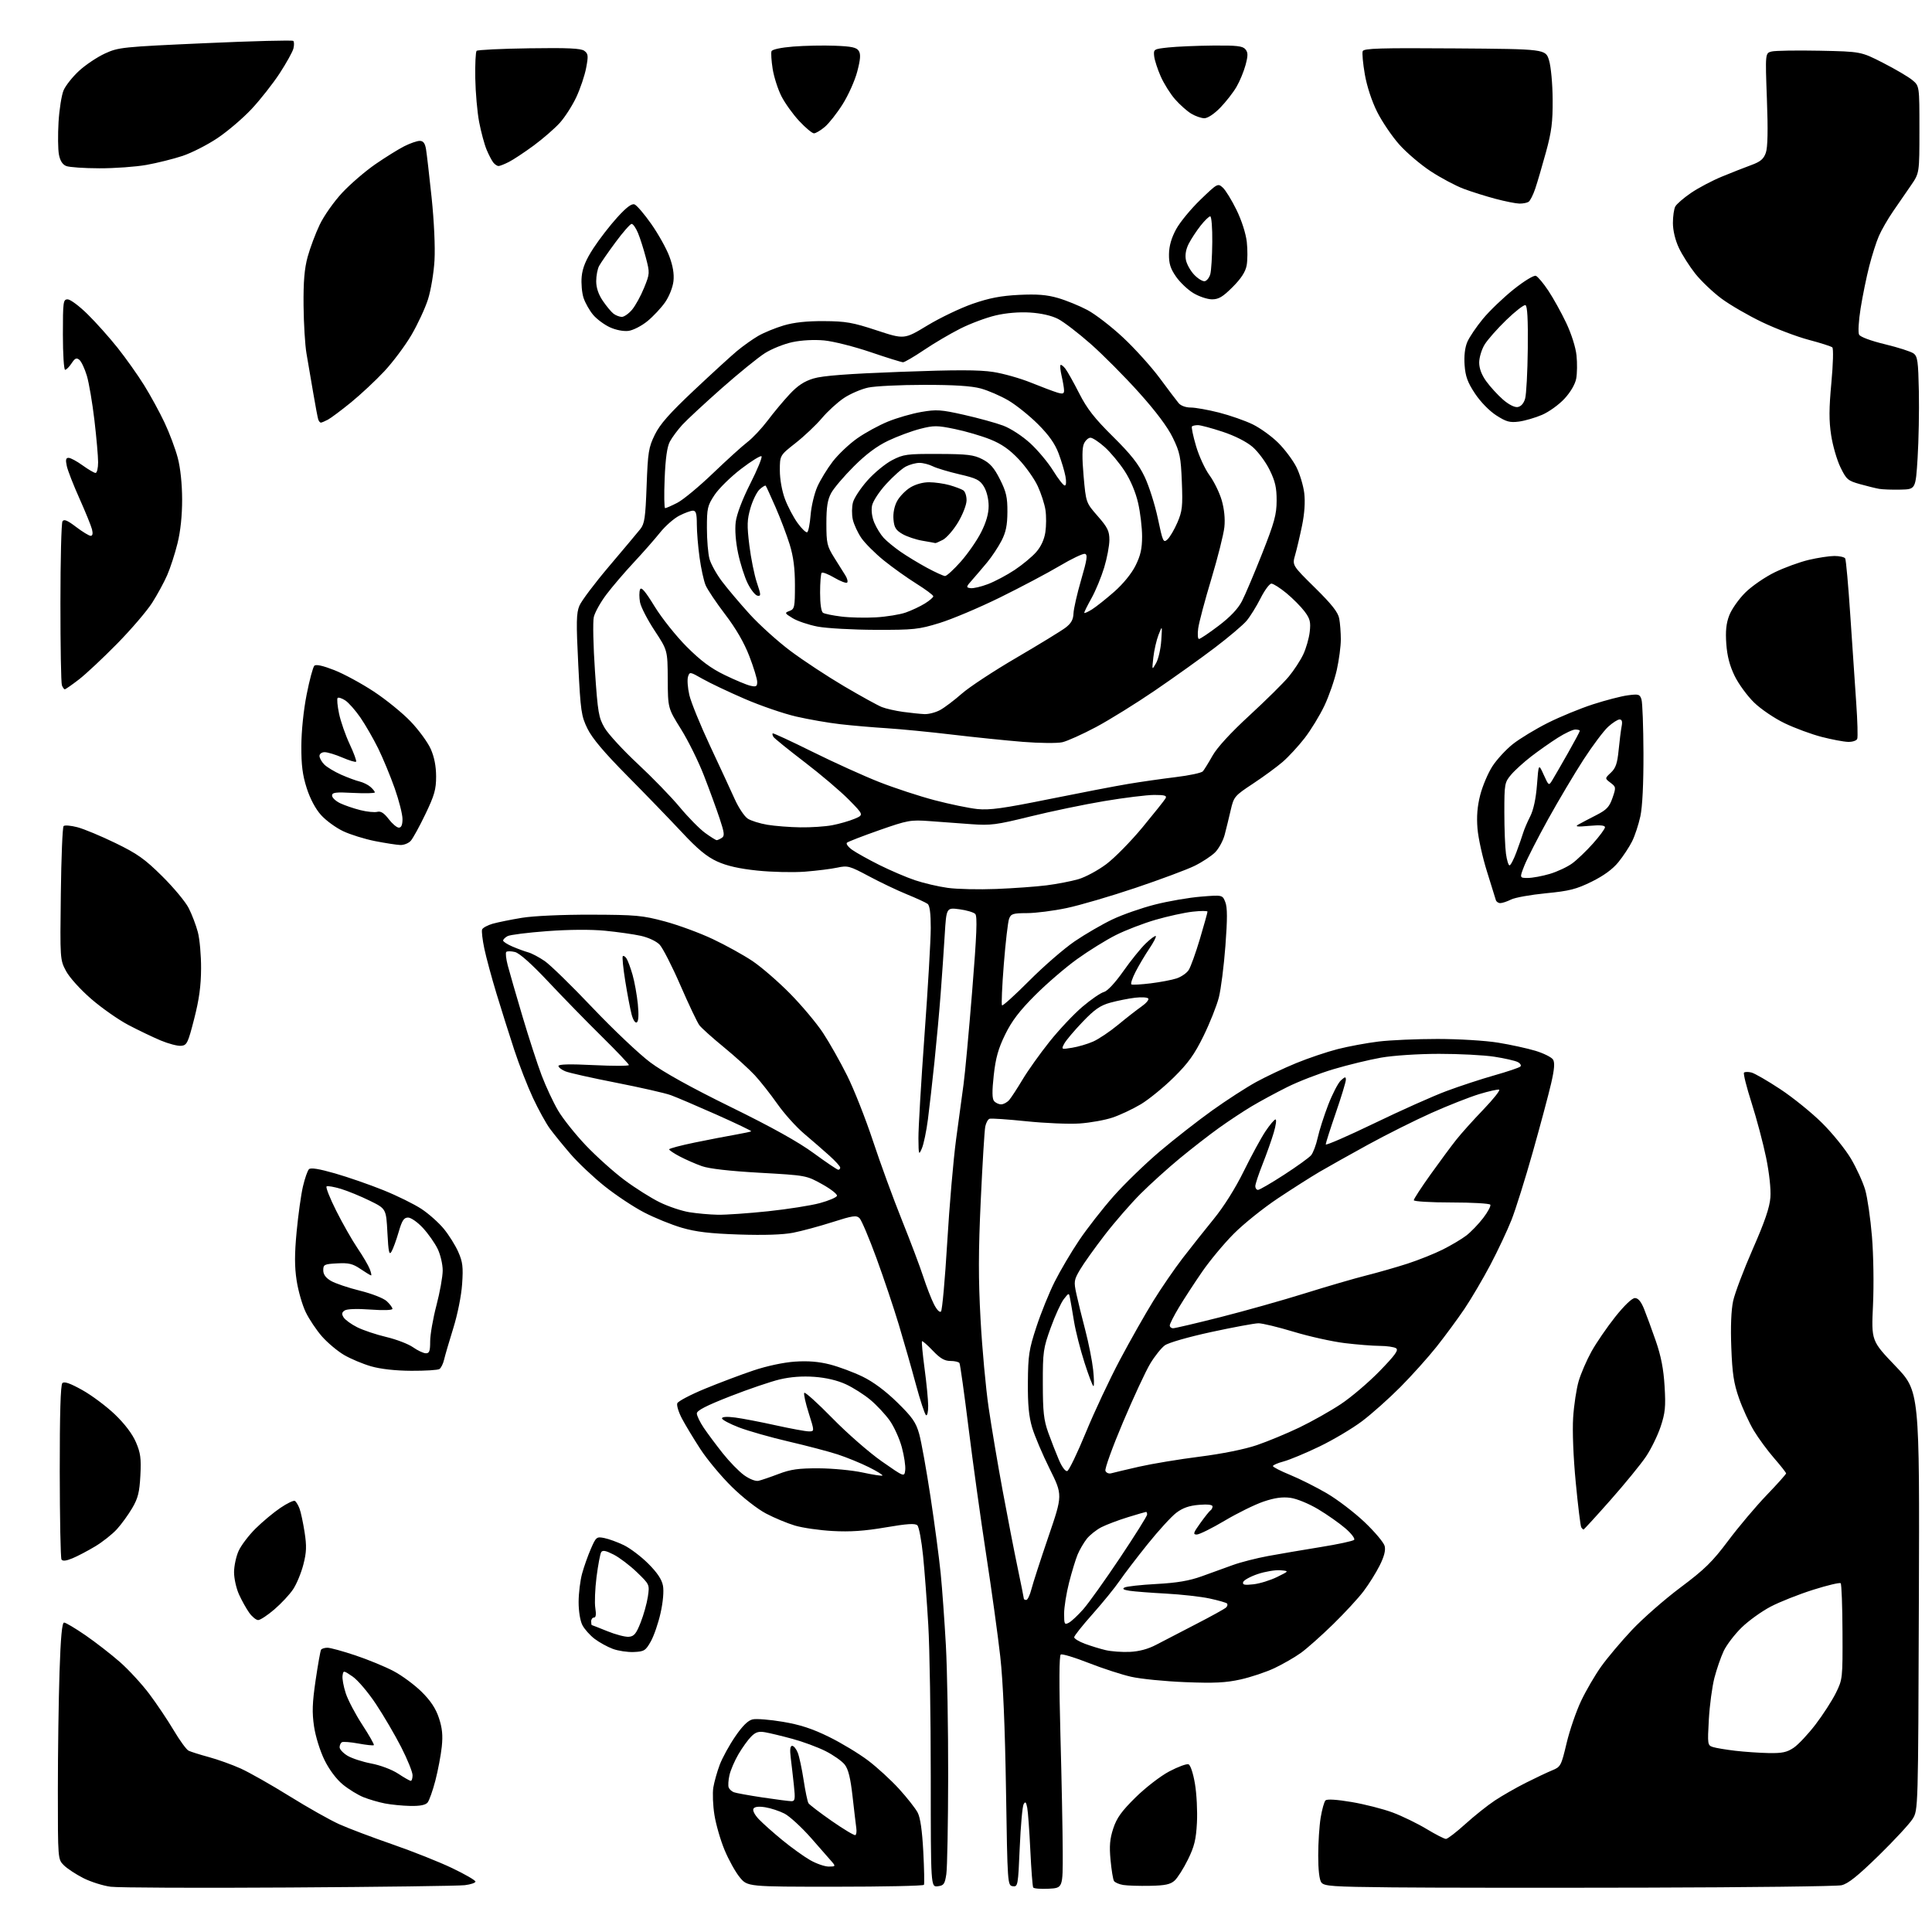 <?xml version="1.0" encoding="UTF-8" standalone="no"?>
<svg 
  version="1.1" 
  xmlns="http://www.w3.org/2000/svg" 
  xmlns:xlink="http://www.w3.org/1999/xlink" 
  xmlns:svg="http://www.w3.org/2000/svg"
  xmlns:rdf="http://www.w3.org/1999/02/22-rdf-syntax-ns#"
  xmlns:cc="http://creativecommons.org/ns#"
  xmlns:dc="http://purl.org/dc/elements/1.1/"
  viewBox="0 0 768 768"
  width="768"
  height="768"
>
<style>svg {background-color: white; }</style>"
<path stroke="none" fill="black" fill-rule="evenodd" d="M115.00,750.31C78.97,750.54 47.02,750.40 44.00,750.01C40.98,749.62 36.08,748.07 33.12,746.57C30.17,745.07 26.68,742.77 25.37,741.46C23.00,739.09 23.00,739.09 23.00,711.71C23.00,696.64 23.30,675.47 23.66,664.66C24.12,650.76 24.66,645.00 25.48,645.00C26.12,645.00 29.94,647.27 33.98,650.05C38.01,652.83 44.17,657.61 47.67,660.68C51.16,663.75 56.42,669.47 59.36,673.38C62.30,677.30 66.66,683.79 69.05,687.82C71.44,691.85 74.10,695.49 74.95,695.92C75.80,696.34 79.42,697.49 83.00,698.46C86.58,699.43 92.30,701.49 95.72,703.03C99.13,704.58 107.86,709.52 115.10,714.02C122.34,718.52 131.24,723.54 134.88,725.17C138.52,726.81 148.03,730.40 156.00,733.16C163.97,735.92 174.66,740.17 179.75,742.61C184.84,745.04 189.00,747.45 189.00,747.96C189.00,748.46 187.09,749.11 184.75,749.39C182.41,749.68 151.03,750.09 115.00,750.31zM416.84,750.80C413.72,750.96 410.96,750.74 410.71,750.30C410.45,749.86 409.94,743.20 409.57,735.50C409.20,727.80 408.65,720.19 408.34,718.58C407.89,716.29 407.58,716.00 406.90,717.21C406.43,718.06 405.73,725.81 405.36,734.43C404.71,749.58 404.62,750.09 402.59,749.80C400.52,749.50 400.49,749.08 399.90,711.50C399.50,686.43 398.73,668.40 397.62,658.50C396.70,650.25 394.18,632.02 392.02,618.00C389.86,603.98 386.71,581.29 385.01,567.59C383.31,553.89 381.69,542.30 381.40,541.84C381.12,541.38 379.49,541.00 377.79,541.00C375.46,541.00 373.72,539.98 370.78,536.89C368.64,534.64 366.71,532.96 366.51,533.16C366.30,533.37 366.76,538.25 367.53,544.02C368.31,549.78 368.95,556.44 368.97,558.81C368.99,561.18 368.60,562.87 368.12,562.57C367.63,562.27 365.81,556.73 364.06,550.26C362.32,543.79 359.26,533.10 357.27,526.50C355.28,519.90 351.29,508.02 348.39,500.09C345.49,492.17 342.47,485.04 341.69,484.26C340.44,483.01 339.01,483.22 330.88,485.82C325.72,487.47 318.70,489.36 315.29,490.03C311.24,490.82 303.76,491.07 293.79,490.74C282.20,490.35 276.69,489.70 271.03,488.05C266.92,486.85 260.15,484.10 255.99,481.93C251.82,479.77 244.76,475.07 240.28,471.49C235.81,467.91 229.74,462.17 226.79,458.74C223.83,455.31 220.16,450.79 218.62,448.70C217.08,446.61 214.05,441.12 211.89,436.50C209.72,431.87 206.35,423.23 204.41,417.30C202.46,411.36 199.29,401.32 197.37,395.00C195.45,388.68 193.27,380.62 192.53,377.10C191.79,373.58 191.39,370.15 191.64,369.49C191.90,368.83 193.77,367.80 195.80,367.21C197.84,366.63 203.10,365.56 207.50,364.84C212.22,364.08 223.49,363.57 235.00,363.60C252.78,363.65 255.36,363.89 264.28,366.28C269.65,367.72 278.26,370.89 283.40,373.33C288.54,375.76 295.62,379.68 299.12,382.03C302.63,384.38 309.33,390.18 314.02,394.93C318.70,399.68 324.62,406.73 327.16,410.59C329.71,414.45 334.02,422.09 336.75,427.56C339.48,433.03 344.09,444.70 347.00,453.50C349.91,462.30 355.09,476.48 358.52,485.00C361.94,493.52 365.76,503.65 367.01,507.50C368.26,511.35 370.15,516.24 371.22,518.37C372.36,520.64 373.53,521.87 374.06,521.34C374.55,520.85 375.66,508.54 376.53,493.97C377.39,479.41 378.98,460.98 380.05,453.00C381.11,445.02 382.45,435.12 383.03,431.00C383.60,426.88 385.14,410.23 386.45,394.00C388.27,371.47 388.56,364.22 387.67,363.31C387.03,362.65 384.18,361.81 381.35,361.44C376.21,360.77 376.21,360.77 375.54,371.63C375.18,377.61 374.45,388.12 373.93,395.00C373.41,401.88 372.30,414.02 371.47,422.00C370.64,429.98 369.46,440.32 368.86,445.00C368.25,449.68 367.18,454.85 366.46,456.50C365.23,459.35 365.16,459.14 365.09,452.50C365.06,448.65 366.14,430.20 367.50,411.50C368.87,392.80 369.99,373.62 369.99,368.87C370.00,363.13 369.58,359.93 368.75,359.31C368.06,358.79 364.35,357.08 360.50,355.51C356.65,353.94 349.84,350.69 345.36,348.29C337.74,344.22 336.95,344.00 332.86,344.89C330.46,345.41 324.68,346.13 320.00,346.50C315.32,346.86 306.81,346.67 301.07,346.07C293.83,345.32 288.95,344.21 285.07,342.44C280.93,340.54 277.32,337.56 271.00,330.78C266.32,325.78 256.58,315.70 249.35,308.40C240.17,299.13 235.40,293.48 233.54,289.67C231.06,284.61 230.80,282.77 229.87,264.24C229.02,247.39 229.09,243.73 230.32,240.79C231.12,238.87 236.43,231.81 242.14,225.09C247.84,218.36 253.40,211.74 254.50,210.36C256.23,208.20 256.57,205.86 257.04,193.11C257.54,179.70 257.83,177.86 260.30,172.81C262.36,168.61 266.13,164.34 275.80,155.23C282.83,148.61 290.54,141.55 292.94,139.55C295.34,137.55 299.14,134.84 301.40,133.53C303.65,132.23 308.20,130.36 311.50,129.38C315.59,128.16 320.69,127.61 327.50,127.65C336.22,127.70 338.91,128.17 348.48,131.32C359.46,134.94 359.46,134.94 368.66,129.37C373.72,126.31 381.83,122.43 386.68,120.75C393.29,118.46 397.89,117.58 405.06,117.22C412.26,116.87 416.10,117.17 420.56,118.46C423.83,119.41 429.09,121.55 432.25,123.23C435.42,124.91 441.83,129.86 446.50,134.23C451.17,138.60 457.71,145.85 461.03,150.34C464.35,154.83 467.72,159.29 468.53,160.25C469.38,161.28 471.36,162.00 473.33,162.00C475.17,162.00 480.24,162.91 484.59,164.01C488.94,165.12 494.97,167.23 497.99,168.70C501.01,170.18 505.58,173.49 508.15,176.06C510.73,178.63 513.95,182.94 515.32,185.64C516.68,188.33 518.09,193.00 518.46,196.02C518.88,199.55 518.57,204.17 517.57,209.00C516.72,213.12 515.49,218.35 514.84,220.61C513.66,224.71 513.66,224.71 522.69,233.61C529.40,240.22 531.89,243.37 532.36,245.87C532.71,247.73 533.00,251.47 533.00,254.18C533.00,256.89 532.28,262.34 531.40,266.30C530.52,270.26 528.30,276.68 526.46,280.56C524.61,284.44 521.08,290.23 518.60,293.42C516.12,296.62 512.20,300.86 509.89,302.86C507.57,304.86 502.26,308.76 498.09,311.51C490.75,316.36 490.46,316.70 489.23,322.01C488.54,325.03 487.45,329.45 486.83,331.82C486.21,334.20 484.49,337.35 483.02,338.83C481.54,340.30 477.85,342.73 474.82,344.21C471.79,345.70 461.25,349.62 451.40,352.94C441.56,356.26 429.23,359.87 424.00,360.97C418.77,362.07 411.68,362.98 408.23,362.98C402.64,363.00 401.86,363.25 401.12,365.25C400.66,366.49 399.72,374.61 399.03,383.30C398.34,392.00 398.02,399.35 398.32,399.65C398.61,399.95 403.50,395.52 409.18,389.82C414.86,384.11 422.97,377.08 427.20,374.19C431.44,371.31 438.19,367.39 442.21,365.48C446.23,363.57 453.85,360.91 459.14,359.57C464.44,358.22 472.64,356.81 477.36,356.43C485.95,355.73 485.95,355.73 487.08,358.61C487.92,360.75 487.93,365.26 487.12,376.00C486.52,383.98 485.35,393.20 484.51,396.50C483.67,399.80 480.93,406.69 478.42,411.81C474.79,419.21 472.35,422.60 466.56,428.31C462.54,432.27 456.67,437.05 453.51,438.95C450.34,440.84 445.30,443.22 442.30,444.23C439.30,445.25 433.40,446.31 429.18,446.60C424.95,446.89 415.43,446.49 408.00,445.72C400.57,444.95 393.98,444.50 393.35,444.73C392.72,444.95 391.96,446.34 391.66,447.82C391.35,449.29 390.55,462.45 389.87,477.05C388.91,497.57 388.90,508.38 389.79,524.55C390.42,536.07 391.86,551.80 392.99,559.50C394.12,567.20 396.62,582.05 398.56,592.50C400.49,602.95 403.18,616.79 404.54,623.27C405.89,629.74 407.00,635.25 407.00,635.52C407.00,635.78 407.43,636.00 407.96,636.00C408.49,636.00 409.41,634.09 410.00,631.75C410.59,629.41 413.63,620.03 416.75,610.89C422.43,594.29 422.43,594.29 417.26,583.89C414.42,578.18 411.29,570.80 410.30,567.50C408.98,563.07 408.53,558.36 408.60,549.50C408.68,538.78 409.04,536.43 411.97,527.50C413.77,522.00 417.04,513.91 419.24,509.53C421.44,505.15 425.82,497.72 428.98,493.03C432.14,488.34 438.27,480.48 442.61,475.57C446.95,470.65 455.23,462.63 461.00,457.73C466.77,452.84 476.17,445.50 481.87,441.42C487.57,437.34 495.45,432.25 499.37,430.10C503.29,427.96 510.43,424.58 515.24,422.61C520.04,420.64 527.47,418.13 531.74,417.04C536.01,415.95 543.31,414.60 547.97,414.03C552.63,413.46 563.21,413.00 571.47,413.00C579.85,413.01 590.48,413.65 595.50,414.47C600.45,415.27 607.15,416.74 610.40,417.72C613.64,418.71 616.77,420.27 617.35,421.19C618.11,422.40 617.91,425.00 616.60,430.68C615.61,434.98 612.33,447.25 609.31,457.95C606.29,468.65 602.48,480.80 600.84,484.95C599.20,489.10 595.43,497.12 592.46,502.76C589.48,508.40 584.83,516.31 582.12,520.33C579.40,524.35 574.42,531.11 571.05,535.36C567.68,539.60 561.22,546.79 556.71,551.34C552.19,555.89 545.35,561.99 541.50,564.90C537.65,567.81 530.00,572.36 524.50,575.01C519.00,577.66 512.59,580.33 510.25,580.95C507.91,581.57 506.00,582.40 506.00,582.79C506.01,583.18 509.12,584.78 512.92,586.33C516.72,587.89 523.27,591.18 527.47,593.64C531.68,596.10 538.42,601.26 542.46,605.09C546.50,608.93 550.08,613.19 550.43,614.58C550.86,616.28 550.22,618.77 548.45,622.29C547.02,625.16 544.15,629.75 542.07,632.50C540.00,635.25 534.52,641.19 529.90,645.70C525.28,650.21 519.52,655.33 517.11,657.06C514.69,658.80 509.98,661.51 506.65,663.09C503.31,664.67 497.24,666.70 493.15,667.61C487.26,668.92 482.69,669.14 471.11,668.68C463.07,668.36 453.41,667.40 449.64,666.54C445.87,665.69 438.26,663.21 432.73,661.04C427.19,658.86 422.22,657.36 421.68,657.70C421.02,658.10 420.98,669.16 421.54,689.91C422.02,707.28 422.42,728.02 422.45,736.00C422.50,750.50 422.50,750.50 416.84,750.80zM654.50,750.36C613.80,750.46 568.35,750.42 553.50,750.26C529.56,750.02 526.36,749.79 525.25,748.30C524.46,747.24 524.00,743.25 524.01,737.56C524.01,732.58 524.45,725.83 524.98,722.57C525.52,719.31 526.38,716.22 526.90,715.70C527.51,715.09 531.33,715.33 537.33,716.34C542.55,717.23 549.89,719.10 553.66,720.52C557.42,721.93 563.45,724.87 567.06,727.04C570.67,729.22 574.15,731.00 574.79,731.00C575.43,731.00 578.88,728.35 582.46,725.11C586.03,721.88 591.33,717.65 594.23,715.73C597.13,713.81 602.65,710.65 606.50,708.71C610.35,706.77 615.08,704.53 617.01,703.74C620.39,702.36 620.61,701.94 622.74,692.96C623.96,687.82 626.56,680.26 628.51,676.15C630.46,672.04 634.05,665.88 636.49,662.46C638.93,659.04 644.43,652.51 648.71,647.96C653.00,643.40 661.67,635.80 668.00,631.06C677.63,623.86 680.71,620.84 686.97,612.48C691.08,606.99 697.94,598.85 702.22,594.39C706.50,589.94 710.00,586.02 710.00,585.70C710.00,585.38 707.86,582.66 705.25,579.66C702.64,576.66 699.01,571.73 697.18,568.69C695.35,565.65 692.70,559.87 691.28,555.83C689.20,549.90 688.61,546.04 688.22,535.65C687.90,527.42 688.17,520.77 688.95,517.15C689.63,514.04 693.14,504.75 696.76,496.50C701.53,485.65 703.46,479.98 703.76,476.00C704.01,472.71 703.32,466.35 702.05,460.14C700.88,454.45 698.28,444.67 696.28,438.41C694.28,432.15 692.92,426.74 693.27,426.39C693.62,426.05 694.95,426.02 696.22,426.34C697.49,426.66 702.63,429.62 707.64,432.93C712.66,436.23 720.15,442.29 724.29,446.39C728.43,450.49 733.62,456.92 735.83,460.67C738.04,464.43 740.57,469.98 741.45,473.00C742.33,476.02 743.54,484.35 744.13,491.50C744.74,498.85 744.92,510.70 744.55,518.75C743.88,533.00 743.88,533.00 753.47,543.02C763.07,553.05 763.07,553.05 762.78,636.27C762.50,719.50 762.50,719.50 760.30,723.04C759.08,724.99 753.01,731.55 746.80,737.62C738.41,745.81 734.60,748.85 732.00,749.42C730.08,749.84 695.20,750.26 654.50,750.36zM332.01,750.00C297.15,750.00 297.15,750.00 294.07,746.27C292.38,744.22 289.67,739.35 288.05,735.46C286.42,731.56 284.60,725.27 284.00,721.48C283.39,717.69 283.20,712.76 283.56,710.54C283.93,708.32 285.07,704.26 286.10,701.53C287.13,698.80 289.89,693.76 292.24,690.32C295.15,686.06 297.35,683.89 299.18,683.48C300.66,683.14 306.06,683.58 311.18,684.44C318.03,685.59 322.88,687.17 329.50,690.42C334.45,692.85 341.46,697.09 345.08,699.83C348.70,702.57 354.25,707.66 357.42,711.15C360.59,714.64 363.90,718.85 364.77,720.50C365.84,722.51 366.57,727.61 367.02,736.00C367.38,742.88 367.50,748.84 367.28,749.25C367.06,749.66 351.19,750.00 332.01,750.00zM372.75,749.82C370.00,750.13 370.00,750.13 369.99,706.32C369.99,682.22 369.55,655.08 369.01,646.00C368.48,636.92 367.55,624.55 366.94,618.50C366.33,612.45 365.31,606.98 364.67,606.35C363.79,605.49 360.66,605.69 352.00,607.17C343.63,608.60 337.91,608.99 331.00,608.60C325.77,608.32 319.02,607.34 316.00,606.44C312.98,605.54 307.80,603.39 304.50,601.65C301.13,599.89 295.15,595.21 290.88,591.00C286.68,586.88 281.06,580.12 278.38,575.99C275.69,571.85 272.41,566.41 271.08,563.89C269.75,561.37 268.92,558.65 269.23,557.83C269.54,557.02 274.46,554.43 280.15,552.08C285.84,549.73 294.54,546.45 299.48,544.79C304.80,543.00 311.51,541.57 315.98,541.27C321.19,540.91 325.47,541.26 329.93,542.40C333.46,543.31 339.31,545.49 342.93,547.25C347.16,549.31 352.05,552.95 356.67,557.48C362.68,563.36 364.09,565.39 365.39,570.00C366.24,573.02 368.26,584.27 369.89,595.00C371.52,605.73 373.34,619.45 373.94,625.50C374.54,631.55 375.46,644.38 376.00,654.00C376.53,663.62 376.94,687.02 376.91,706.00C376.88,724.98 376.55,742.52 376.18,745.00C375.58,748.97 375.17,749.54 372.75,749.82zM457.15,749.64C452.94,749.73 448.15,749.58 446.50,749.31C444.86,749.04 443.20,748.32 442.82,747.71C442.44,747.10 441.83,743.35 441.46,739.39C440.93,733.80 441.18,730.97 442.54,726.84C443.91,722.66 445.84,719.98 451.40,714.50C455.36,710.60 461.29,706.02 464.80,704.16C468.27,702.33 471.71,701.06 472.45,701.34C473.23,701.64 474.31,704.91 475.01,709.09C475.69,713.06 476.04,720.03 475.80,724.56C475.45,731.25 474.77,734.03 472.21,739.23C470.47,742.76 468.09,746.51 466.92,747.57C465.25,749.08 463.15,749.53 457.15,749.64zM329.40,741.99C332.07,742.00 332.19,741.85 330.84,740.25C330.03,739.29 326.25,734.97 322.43,730.65C318.62,726.33 313.85,721.96 311.84,720.93C309.83,719.90 306.40,718.77 304.22,718.42C301.61,718.00 300.00,718.19 299.52,718.97C299.09,719.67 299.98,721.41 301.64,723.16C303.21,724.81 307.44,728.57 311.03,731.51C314.62,734.46 319.57,738.01 322.03,739.42C324.49,740.83 327.81,741.98 329.40,741.99zM340.03,729.48C340.42,729.24 340.58,728.02 340.40,726.77C340.22,725.52 339.56,719.88 338.92,714.24C338.09,706.79 337.23,703.29 335.78,701.45C334.69,700.06 331.26,697.65 328.15,696.08C325.04,694.52 319.12,692.33 315.00,691.22C310.88,690.10 306.01,688.93 304.19,688.61C301.59,688.15 300.40,688.51 298.61,690.30C297.36,691.55 295.08,694.71 293.55,697.32C292.03,699.92 290.41,703.67 289.97,705.65C289.52,707.63 289.38,709.83 289.66,710.54C289.93,711.26 290.85,712.11 291.71,712.44C292.56,712.77 297.70,713.70 303.12,714.52C308.55,715.33 313.72,716.00 314.62,716.00C316.03,716.00 316.17,715.14 315.59,709.75C315.22,706.31 314.66,701.36 314.33,698.75C313.93,695.49 314.10,694.00 314.90,694.00C315.53,694.00 316.54,695.24 317.13,696.75C317.73,698.26 318.77,703.14 319.45,707.59C320.13,712.03 320.99,716.17 321.37,716.79C321.75,717.40 325.94,720.60 330.69,723.91C335.44,727.21 339.64,729.72 340.03,729.48zM163.13,717.89C160.03,717.83 155.48,717.38 153.00,716.90C150.53,716.42 146.71,715.30 144.50,714.42C142.30,713.54 138.61,711.28 136.30,709.39C133.72,707.27 130.90,703.52 128.99,699.64C127.23,696.05 125.43,690.29 124.84,686.30C124.01,680.73 124.14,676.96 125.46,667.94C126.38,661.71 127.35,656.24 127.62,655.80C127.90,655.36 129.04,655.00 130.16,655.00C131.29,655.00 136.30,656.37 141.30,658.05C146.31,659.72 153.12,662.53 156.45,664.29C159.78,666.04 164.79,669.75 167.60,672.52C171.19,676.07 173.22,679.14 174.47,682.91C175.80,686.91 176.09,689.82 175.61,694.38C175.25,697.75 174.11,703.78 173.07,707.79C172.03,711.80 170.63,715.74 169.97,716.54C169.14,717.53 166.95,717.96 163.13,717.89zM163.25,707.92C163.66,707.97 164.00,706.96 164.00,705.69C164.00,704.41 161.97,699.39 159.49,694.53C157.00,689.66 152.47,681.92 149.41,677.33C146.36,672.73 142.20,667.84 140.18,666.46C136.52,663.97 136.50,663.97 136.17,666.08C135.98,667.24 136.56,670.40 137.44,673.10C138.32,675.80 141.29,681.44 144.04,685.65C146.78,689.86 148.84,693.49 148.61,693.72C148.38,693.95 145.62,693.66 142.48,693.08C139.34,692.50 136.37,692.27 135.88,692.57C135.40,692.87 135.00,693.77 135.00,694.57C135.00,695.37 136.40,696.88 138.11,697.92C139.83,698.96 144.09,700.36 147.58,701.02C151.19,701.70 155.79,703.43 158.22,705.03C160.57,706.58 162.84,707.88 163.25,707.92zM703.10,696.87C708.44,696.97 710.34,696.57 713.03,694.75C714.86,693.51 718.76,689.35 721.71,685.50C724.65,681.65 728.28,676.02 729.78,673.00C732.46,667.58 732.50,667.21 732.42,648.75C732.38,638.44 732.05,629.72 731.70,629.36C731.34,629.01 726.43,630.17 720.77,631.96C715.12,633.74 707.53,636.75 703.90,638.64C700.27,640.54 695.04,644.30 692.28,647.01C689.51,649.72 686.33,653.90 685.19,656.31C684.06,658.72 682.40,663.52 681.50,666.99C680.61,670.45 679.61,677.89 679.29,683.53C678.73,693.47 678.78,693.79 680.92,694.48C682.14,694.86 686.14,695.53 689.82,695.96C693.49,696.39 699.47,696.80 703.10,696.87zM251.97,656.70C249.51,656.81 245.74,656.25 243.59,655.45C241.44,654.65 238.18,652.85 236.34,651.45C234.50,650.04 232.32,647.59 231.50,646.00C230.63,644.31 230.00,640.46 230.01,636.80C230.02,633.33 230.64,628.25 231.40,625.50C232.15,622.75 233.73,618.31 234.90,615.63C236.94,610.96 237.17,610.78 240.24,611.40C242.01,611.75 245.49,613.02 247.98,614.22C250.46,615.42 254.83,618.72 257.68,621.56C261.26,625.14 263.07,627.84 263.54,630.34C263.94,632.51 263.57,636.83 262.58,641.22C261.69,645.23 259.94,650.30 258.70,652.50C256.64,656.16 256.07,656.52 251.97,656.70zM449.11,656.65C452.81,656.48 456.39,655.52 459.61,653.82C462.30,652.41 469.44,648.70 475.48,645.59C481.52,642.48 486.89,639.51 487.42,638.98C487.94,638.46 488.08,637.75 487.74,637.40C487.39,637.06 484.27,636.17 480.80,635.42C477.34,634.68 469.55,633.81 463.50,633.48C457.45,633.16 450.94,632.65 449.03,632.36C446.60,631.99 446.00,631.59 447.03,631.05C447.84,630.62 453.54,629.99 459.69,629.66C467.86,629.22 472.73,628.39 477.69,626.61C481.44,625.26 487.02,623.24 490.10,622.12C493.19,621.00 499.49,619.39 504.10,618.54C508.72,617.69 518.11,616.09 524.97,614.98C531.82,613.88 537.81,612.59 538.28,612.12C538.75,611.65 537.19,609.59 534.82,607.55C532.44,605.50 527.56,602.07 523.96,599.92C520.27,597.72 515.47,595.75 512.96,595.41C509.77,594.98 506.73,595.40 502.31,596.89C498.90,598.04 491.94,601.46 486.84,604.49C481.73,607.52 476.73,610.00 475.72,610.00C474.14,610.00 474.35,609.34 477.17,605.42C478.98,602.90 480.80,600.62 481.23,600.36C481.65,600.10 482.00,599.40 482.00,598.82C482.00,598.14 480.03,597.92 476.57,598.20C472.68,598.53 470.14,599.42 467.58,601.37C465.61,602.87 460.50,608.46 456.22,613.80C451.93,619.13 446.90,625.72 445.04,628.43C443.18,631.14 438.36,637.07 434.33,641.60C430.30,646.13 427.00,650.28 427.00,650.83C427.00,651.38 428.91,652.55 431.25,653.42C433.59,654.29 437.30,655.43 439.50,655.95C441.70,656.47 446.02,656.79 449.11,656.65zM249.94,650.65C252.05,650.49 252.88,649.49 254.66,644.98C255.85,641.97 257.15,637.33 257.54,634.68C258.24,629.88 258.23,629.86 253.18,624.98C250.39,622.29 246.22,619.13 243.92,617.96C240.78,616.36 239.54,616.13 238.98,617.03C238.57,617.70 237.74,622.13 237.13,626.87C236.53,631.62 236.31,637.19 236.65,639.25C237.05,641.74 236.88,643.00 236.13,643.00C235.51,643.00 235.00,643.67 235.00,644.50C235.00,645.33 235.11,646.00 235.25,646.00C235.39,646.01 238.17,647.10 241.44,648.43C244.71,649.76 248.54,650.76 249.94,650.65zM424.90,645.05C425.94,644.50 428.53,642.07 430.65,639.66C432.77,637.25 439.34,628.04 445.25,619.20C451.16,610.35 456.00,602.64 456.00,602.06C456.00,601.48 455.82,601.00 455.61,601.00C455.39,601.00 452.13,601.95 448.36,603.11C444.58,604.27 439.86,606.06 437.84,607.08C435.83,608.11 433.21,610.19 432.00,611.72C430.80,613.25 429.17,616.04 428.38,617.93C427.59,619.82 426.06,624.85 424.97,629.10C423.89,633.35 423.00,638.91 423.00,641.45C423.00,645.68 423.16,645.98 424.90,645.05zM102.63,644.00C101.81,644.00 100.20,642.68 99.05,641.07C97.91,639.46 96.08,636.20 95.01,633.82C93.93,631.45 93.04,627.48 93.04,625.00C93.04,622.52 93.86,618.70 94.86,616.50C95.86,614.30 98.89,610.31 101.59,607.63C104.29,604.96 108.71,601.26 111.42,599.43C114.12,597.59 116.74,596.34 117.23,596.64C117.72,596.95 118.55,598.31 119.06,599.67C119.58,601.03 120.48,605.24 121.07,609.02C121.94,614.60 121.85,617.05 120.59,621.94C119.74,625.25 117.92,629.66 116.54,631.73C115.17,633.81 111.81,637.41 109.08,639.75C106.36,642.09 103.46,644.00 102.63,644.00zM498.28,629.78C500.78,629.50 505.00,628.19 507.66,626.88C512.50,624.50 512.50,624.50 508.93,624.20C506.96,624.04 502.94,624.71 499.99,625.70C497.05,626.69 494.43,628.13 494.18,628.89C493.83,630.00 494.69,630.18 498.28,629.78zM28.80,619.45C26.26,620.50 24.90,620.65 24.44,619.91C24.08,619.32 23.77,603.55 23.75,584.86C23.73,562.13 24.08,550.52 24.79,549.81C25.54,549.06 27.85,549.86 32.68,552.55C36.43,554.64 42.27,559.00 45.66,562.24C49.58,566.00 52.61,570.00 54.02,573.27C55.87,577.56 56.16,579.74 55.80,586.54C55.45,593.18 54.86,595.57 52.57,599.47C51.03,602.10 48.29,605.88 46.48,607.87C44.67,609.87 40.78,612.94 37.84,614.71C34.91,616.47 30.84,618.61 28.80,619.45zM629.48,608.00C629.28,608.00 628.87,607.60 628.56,607.10C628.26,606.61 627.28,598.62 626.39,589.35C625.42,579.29 625.01,568.88 625.35,563.50C625.67,558.55 626.66,552.02 627.55,549.00C628.44,545.98 630.73,540.69 632.63,537.26C634.53,533.83 638.77,527.65 642.05,523.51C645.68,518.95 648.76,516.00 649.90,516.00C651.18,516.00 652.34,517.37 653.51,520.25C654.46,522.59 656.57,528.33 658.19,533.00C660.30,539.10 661.29,544.20 661.70,551.09C662.19,559.22 661.95,561.65 660.13,567.11C658.95,570.65 656.33,576.01 654.30,579.02C652.28,582.03 645.94,589.79 640.23,596.25C634.52,602.71 629.68,608.00 629.48,608.00zM301.50,588.65C302.60,588.40 306.20,587.18 309.50,585.92C314.34,584.08 317.43,583.65 325.50,583.68C331.00,583.71 338.84,584.46 342.93,585.35C347.02,586.24 350.55,586.78 350.78,586.55C351.01,586.32 348.57,584.81 345.35,583.21C342.13,581.60 336.57,579.33 333.00,578.16C329.43,577.00 320.65,574.69 313.50,573.03C306.35,571.37 297.46,568.84 293.75,567.42C290.04,565.99 287.00,564.37 287.00,563.82C287.00,563.19 288.95,563.06 292.25,563.49C295.14,563.87 302.40,565.26 308.38,566.59C314.37,567.91 320.28,569.00 321.53,569.00C323.79,569.00 323.79,569.00 321.49,561.75C320.22,557.77 319.42,554.13 319.70,553.67C319.98,553.22 325.00,557.74 330.86,563.73C336.71,569.72 345.55,577.44 350.50,580.90C359.50,587.19 359.50,587.19 359.84,584.37C360.02,582.82 359.42,578.74 358.49,575.31C357.56,571.87 355.38,567.08 353.65,564.65C351.92,562.23 348.48,558.54 346.00,556.47C343.52,554.39 339.13,551.60 336.24,550.27C332.89,548.72 328.35,547.65 323.74,547.32C318.99,546.97 314.27,547.32 310.00,548.33C306.43,549.17 297.54,552.20 290.25,555.05C280.77,558.76 277.00,560.70 277.00,561.87C277.01,562.77 278.24,565.33 279.75,567.57C281.26,569.81 284.66,574.37 287.30,577.70C289.94,581.03 293.76,584.95 295.80,586.42C297.93,587.95 300.35,588.90 301.50,588.65zM441.75,585.65C442.71,585.38 447.67,584.21 452.77,583.04C457.87,581.88 468.71,580.08 476.86,579.05C485.86,577.91 494.77,576.11 499.59,574.47C503.94,572.99 511.55,569.83 516.50,567.46C521.45,565.08 528.88,560.90 533.00,558.16C537.12,555.43 544.07,549.51 548.44,545.02C554.67,538.60 556.06,536.65 554.94,535.94C554.15,535.44 551.25,535.02 548.50,535.01C545.75,535.00 539.45,534.50 534.50,533.90C529.55,533.29 520.44,531.27 514.26,529.40C508.08,527.53 501.78,526.01 500.26,526.02C498.74,526.03 490.31,527.59 481.52,529.49C472.35,531.48 464.46,533.75 463.02,534.81C461.63,535.83 459.04,539.08 457.26,542.02C455.47,544.97 450.60,555.44 446.44,565.28C442.27,575.13 439.11,583.84 439.42,584.66C439.74,585.49 440.75,585.92 441.75,585.65zM424.25,584.76C424.94,584.54 428.26,577.64 431.64,569.43C435.01,561.22 441.13,548.20 445.22,540.50C449.31,532.80 455.27,522.29 458.46,517.14C461.64,512.00 466.89,504.35 470.13,500.14C473.36,495.94 478.93,488.92 482.50,484.54C486.49,479.66 491.11,472.30 494.43,465.54C497.42,459.47 501.28,452.36 503.02,449.75C504.76,447.14 506.57,445.00 507.04,445.00C507.51,445.00 507.19,447.36 506.33,450.25C505.48,453.14 503.48,458.77 501.89,462.78C500.30,466.78 499.00,470.72 499.00,471.53C499.00,472.34 499.49,473.00 500.08,473.00C500.67,473.00 505.33,470.30 510.43,466.99C515.53,463.69 520.37,460.20 521.18,459.24C521.99,458.28 523.17,455.15 523.80,452.28C524.43,449.41 526.32,443.51 527.99,439.17C529.67,434.83 531.93,430.47 533.02,429.48C534.70,427.96 535.00,427.93 535.00,429.23C535.00,430.08 533.20,436.00 531.00,442.38C528.80,448.76 527.00,454.40 527.00,454.91C527.00,455.43 535.66,451.66 546.25,446.55C556.84,441.43 569.77,435.65 575.00,433.71C580.23,431.76 588.77,428.95 594.00,427.47C599.23,425.99 603.89,424.42 604.36,423.98C604.83,423.54 604.38,422.74 603.36,422.20C602.34,421.66 598.12,420.69 594.00,420.06C589.88,419.42 579.98,418.91 572.00,418.92C563.71,418.93 553.86,419.58 549.00,420.43C544.33,421.25 535.84,423.31 530.15,425.00C524.46,426.69 516.13,429.91 511.65,432.15C507.17,434.39 500.80,437.83 497.50,439.81C494.20,441.78 488.35,445.65 484.50,448.41C480.65,451.17 473.68,456.59 469.00,460.45C464.32,464.31 457.33,470.62 453.46,474.48C449.59,478.34 443.15,485.74 439.15,490.93C435.15,496.12 430.72,502.33 429.31,504.74C426.92,508.80 426.82,509.47 427.87,514.30C428.48,517.16 430.08,523.67 431.42,528.77C432.75,533.87 434.16,540.96 434.54,544.52C434.92,548.08 434.98,551.00 434.66,551.00C434.35,551.00 432.75,546.79 431.10,541.65C429.45,536.51 427.59,529.20 426.96,525.40C426.34,521.61 425.62,517.45 425.37,516.17C424.92,513.83 424.92,513.83 422.88,516.42C421.77,517.84 419.43,522.94 417.69,527.75C414.72,535.96 414.52,537.34 414.54,550.00C414.55,561.26 414.91,564.49 416.70,569.50C417.89,572.80 419.79,577.67 420.93,580.33C422.13,583.15 423.52,585.00 424.25,584.76zM163.50,544.91C157.16,544.88 151.30,544.22 147.50,543.13C144.20,542.18 139.36,540.14 136.75,538.61C134.14,537.07 130.21,533.77 128.01,531.28C125.82,528.78 122.90,524.44 121.54,521.62C120.17,518.80 118.55,513.15 117.92,509.05C117.07,503.49 117.07,498.55 117.92,489.55C118.55,482.92 119.67,474.87 120.42,471.66C121.17,468.45 122.24,465.36 122.81,464.79C123.51,464.09 126.77,464.61 133.15,466.44C138.28,467.91 146.94,470.91 152.41,473.12C157.87,475.32 164.70,478.69 167.58,480.60C170.46,482.51 174.46,486.07 176.45,488.51C178.45,490.95 181.03,495.06 182.17,497.66C183.93,501.63 184.17,503.64 183.70,510.44C183.38,515.10 181.89,522.51 180.18,528.00C178.55,533.23 176.91,538.85 176.53,540.49C176.15,542.13 175.31,543.82 174.67,544.22C174.03,544.63 169.00,544.94 163.50,544.91zM169.25,537.95C170.68,537.99 171.00,537.12 171.00,533.20C171.00,530.56 172.12,524.14 173.48,518.95C174.85,513.75 175.97,507.50 175.98,505.07C175.99,502.63 175.09,498.76 173.98,496.46C172.87,494.17 170.24,490.43 168.14,488.15C166.00,485.84 163.38,484.00 162.22,484.00C160.55,484.00 159.81,485.13 158.47,489.75C157.55,492.91 156.28,496.40 155.65,497.50C154.70,499.14 154.41,497.81 154.00,490.00C153.50,480.50 153.50,480.50 147.00,477.31C143.43,475.55 138.28,473.44 135.57,472.61C132.85,471.79 130.27,471.33 129.83,471.61C129.39,471.88 131.11,476.24 133.65,481.30C136.19,486.36 140.01,493.07 142.14,496.21C144.27,499.35 146.45,503.06 146.98,504.46C147.52,505.86 147.76,507.00 147.52,507.00C147.28,507.00 145.40,505.86 143.34,504.46C140.24,502.35 138.63,501.96 134.05,502.21C128.91,502.48 128.50,502.68 128.50,504.94C128.50,506.62 129.47,507.95 131.58,509.19C133.27,510.17 138.44,511.92 143.08,513.07C147.87,514.26 152.47,516.06 153.75,517.25C154.99,518.41 156.00,519.77 156.00,520.28C156.00,520.83 152.45,520.95 147.25,520.57C141.92,520.18 137.91,520.32 137.00,520.94C135.85,521.71 135.76,522.35 136.59,523.69C137.18,524.64 139.61,526.41 141.99,527.60C144.36,528.79 149.57,530.54 153.57,531.48C157.57,532.43 162.34,534.26 164.17,535.55C166.00,536.84 168.29,537.92 169.25,537.95zM466.34,528.00C467.07,528.00 475.55,526.01 485.18,523.57C494.81,521.13 509.89,516.88 518.69,514.13C527.49,511.38 538.47,508.18 543.09,507.02C547.72,505.86 555.10,503.74 559.50,502.32C563.90,500.89 570.20,498.37 573.50,496.72C576.80,495.07 581.01,492.57 582.86,491.16C584.70,489.75 587.73,486.61 589.59,484.18C591.45,481.75 592.72,479.36 592.42,478.88C592.13,478.40 585.16,478.00 576.94,478.00C568.72,478.00 562.00,477.60 562.00,477.10C562.00,476.61 565.01,471.99 568.68,466.85C572.35,461.71 576.96,455.48 578.93,453.01C580.89,450.53 585.74,445.13 589.71,441.01C593.67,436.88 596.47,433.35 595.93,433.16C595.40,432.97 591.81,433.77 587.97,434.94C584.13,436.11 575.63,439.46 569.07,442.39C562.51,445.32 551.15,451.00 543.82,455.02C536.50,459.04 527.80,463.91 524.50,465.85C521.20,467.79 513.77,472.51 508.00,476.35C502.23,480.19 494.33,486.52 490.46,490.42C486.58,494.31 480.93,501.10 477.90,505.50C474.86,509.90 470.72,516.26 468.69,519.63C466.66,523.00 465.00,526.27 465.00,526.88C465.00,527.50 465.60,528.00 466.34,528.00zM285.28,482.88C288.46,482.95 297.46,482.32 305.28,481.50C313.10,480.67 322.39,479.21 325.92,478.25C329.45,477.29 332.51,475.99 332.71,475.36C332.92,474.74 330.26,472.65 326.80,470.73C320.52,467.24 320.45,467.23 302.00,466.19C290.05,465.52 281.91,464.59 279.00,463.56C276.52,462.68 272.59,460.96 270.25,459.73C267.91,458.51 266.00,457.22 266.00,456.88C266.00,456.54 270.61,455.32 276.25,454.16C281.89,453.01 289.16,451.60 292.41,451.04C295.66,450.47 298.46,449.87 298.63,449.70C298.80,449.53 292.60,446.56 284.84,443.10C277.08,439.65 268.88,436.15 266.62,435.33C264.35,434.51 254.62,432.30 245.00,430.41C235.38,428.53 226.26,426.49 224.75,425.87C223.24,425.26 222.00,424.29 222.00,423.73C222.00,423.04 226.63,422.93 236.00,423.40C243.70,423.78 250.00,423.77 250.00,423.37C250.00,422.98 245.16,417.89 239.25,412.06C233.34,406.24 223.78,396.44 218.00,390.29C211.30,383.16 206.49,378.87 204.70,378.44C203.17,378.07 201.61,378.05 201.25,378.41C200.90,378.77 201.16,381.19 201.84,383.78C202.52,386.38 205.15,395.48 207.68,404.00C210.21,412.52 213.65,423.10 215.32,427.50C216.99,431.90 219.92,438.16 221.82,441.41C223.72,444.66 228.71,450.92 232.89,455.32C237.08,459.72 243.99,465.92 248.26,469.10C252.52,472.28 258.82,476.25 262.26,477.93C265.69,479.61 270.98,481.38 274.00,481.87C277.02,482.36 282.10,482.82 285.28,482.88zM333.23,465.00C333.65,465.00 334.00,464.61 334.00,464.13C334.00,463.65 332.06,461.51 329.69,459.38C327.31,457.24 322.80,453.32 319.65,450.66C316.50,448.00 311.72,442.68 309.02,438.83C306.32,434.99 302.30,429.88 300.08,427.47C297.86,425.07 292.33,420.04 287.78,416.31C283.22,412.58 278.82,408.63 278.00,407.53C277.18,406.44 273.79,399.31 270.48,391.70C267.17,384.08 263.44,376.79 262.20,375.50C260.90,374.15 257.72,372.66 254.72,372.00C251.85,371.37 245.45,370.46 240.50,369.98C234.94,369.44 226.16,369.50 217.52,370.14C209.83,370.71 202.74,371.60 201.77,372.12C200.80,372.64 200.00,373.44 200.00,373.88C200.00,374.33 201.69,375.41 203.75,376.29C205.81,377.17 208.62,378.20 210.00,378.58C211.38,378.96 214.31,380.51 216.52,382.03C218.74,383.54 227.29,391.89 235.52,400.57C243.76,409.24 254.10,419.03 258.50,422.32C263.76,426.24 274.71,432.31 290.50,440.06C306.80,448.05 317.38,453.94 323.48,458.42C328.42,462.04 332.81,465.00 333.23,465.00zM397.97,439.00C398.91,439.00 400.36,438.21 401.19,437.25C402.01,436.29 404.40,432.62 406.50,429.11C408.60,425.59 413.41,418.84 417.18,414.11C420.96,409.37 426.85,403.12 430.27,400.21C433.70,397.30 437.54,394.66 438.81,394.34C440.21,393.98 443.25,390.73 446.49,386.13C449.44,381.93 453.45,376.96 455.41,375.07C457.37,373.18 459.18,371.85 459.45,372.11C459.71,372.37 458.56,374.59 456.91,377.04C455.25,379.49 452.80,383.61 451.46,386.20C450.12,388.78 449.35,391.09 449.76,391.32C450.17,391.56 453.62,391.36 457.44,390.89C461.25,390.42 465.88,389.54 467.72,388.93C469.56,388.32 471.72,386.83 472.51,385.62C473.30,384.42 475.31,378.84 476.98,373.24C478.64,367.65 480.00,362.77 480.00,362.40C480.00,362.04 477.33,362.04 474.06,362.41C470.79,362.78 464.19,364.23 459.39,365.62C454.58,367.01 447.47,369.75 443.58,371.70C439.69,373.65 432.75,377.96 428.16,381.26C423.57,384.56 416.06,391.02 411.48,395.61C405.29,401.80 402.21,405.83 399.57,411.23C396.83,416.84 395.79,420.54 395.03,427.43C394.33,433.77 394.37,436.74 395.15,437.68C395.75,438.40 397.02,439.00 397.97,439.00zM426.16,416.50C428.55,416.12 432.30,415.02 434.50,414.05C436.70,413.09 441.20,410.07 444.50,407.34C447.80,404.61 451.97,401.36 453.76,400.11C455.56,398.87 456.77,397.44 456.47,396.95C456.16,396.45 453.80,396.30 451.21,396.61C448.62,396.92 444.22,397.80 441.43,398.56C437.38,399.67 435.16,401.20 430.35,406.22C427.04,409.68 423.76,413.56 423.07,414.85C421.83,417.19 421.84,417.20 426.16,416.50zM72.00,415.73C70.62,415.86 66.97,414.90 63.87,413.60C60.78,412.30 55.01,409.54 51.06,407.46C47.11,405.39 40.45,400.72 36.26,397.09C31.92,393.33 27.62,388.57 26.25,386.00C23.87,381.53 23.85,381.33 24.18,355.33C24.35,340.94 24.85,328.81 25.28,328.38C25.71,327.95 28.19,328.16 30.78,328.84C33.38,329.52 40.17,332.35 45.87,335.12C54.60,339.36 57.54,341.44 64.49,348.33C69.03,352.82 73.77,358.52 75.02,361.00C76.28,363.48 77.91,367.75 78.64,370.50C79.38,373.25 79.96,379.77 79.93,385.00C79.90,391.94 79.16,397.33 77.19,405.00C74.72,414.65 74.30,415.52 72.00,415.73zM253.15,406.41C252.53,406.79 251.68,405.51 251.08,403.28C250.53,401.20 249.39,395.25 248.56,390.06C247.72,384.88 247.28,380.39 247.57,380.09C247.87,379.80 248.54,380.22 249.06,381.03C249.59,381.84 250.66,384.75 251.45,387.50C252.24,390.25 253.18,395.48 253.55,399.13C253.97,403.40 253.83,405.99 253.15,406.41zM596.39,359.00C595.59,359.00 594.79,358.44 594.61,357.75C594.42,357.06 592.84,351.96 591.09,346.42C589.34,340.87 587.65,333.22 587.33,329.42C586.93,324.58 587.25,320.56 588.41,316.03C589.32,312.48 591.49,307.36 593.22,304.66C594.95,301.97 598.63,297.97 601.39,295.78C604.16,293.60 610.39,289.82 615.24,287.38C620.09,284.94 628.17,281.62 633.20,279.99C638.23,278.36 644.47,276.74 647.07,276.40C651.37,275.83 651.86,275.97 652.51,278.04C652.91,279.28 653.26,288.90 653.30,299.40C653.34,311.57 652.89,320.68 652.07,324.50C651.35,327.80 649.87,332.30 648.76,334.50C647.66,336.70 645.22,340.40 643.34,342.71C641.08,345.50 637.49,348.13 632.71,350.48C626.59,353.49 623.83,354.19 614.50,355.09C608.45,355.68 602.23,356.79 600.67,357.58C599.11,358.36 597.19,359.00 596.39,359.00zM396.00,353.38C402.88,353.11 411.88,352.46 416.00,351.94C420.12,351.42 425.82,350.32 428.65,349.50C431.48,348.68 436.50,345.97 439.80,343.49C443.10,341.01 449.56,334.44 454.15,328.89C458.74,323.34 462.86,318.17 463.30,317.40C463.94,316.27 463.06,316.00 458.80,316.00C455.88,316.01 446.98,317.10 439.00,318.44C431.02,319.77 417.78,322.53 409.56,324.56C396.07,327.89 393.78,328.19 386.06,327.62C381.35,327.27 373.90,326.73 369.50,326.40C361.93,325.85 360.85,326.05 349.50,330.02C342.90,332.34 337.13,334.57 336.67,334.99C336.22,335.41 337.16,336.69 338.76,337.83C340.37,338.97 345.25,341.69 349.61,343.87C353.98,346.04 360.34,348.77 363.75,349.91C367.16,351.06 373.00,352.43 376.72,352.94C380.45,353.46 389.12,353.65 396.00,353.38zM607.33,349.00C609.15,349.00 613.08,348.27 616.06,347.39C619.05,346.50 623.07,344.62 625.00,343.20C626.92,341.79 630.64,338.23 633.25,335.30C635.86,332.37 638.00,329.47 638.00,328.85C638.00,328.07 636.06,327.90 631.75,328.29C626.81,328.74 625.92,328.62 627.50,327.73C628.60,327.11 631.75,325.45 634.50,324.05C638.66,321.93 639.75,320.78 640.99,317.19C642.43,313.02 642.41,312.82 640.20,311.15C637.92,309.43 637.92,309.43 640.35,307.14C642.27,305.34 642.92,303.45 643.43,298.18C643.79,294.51 644.33,290.26 644.62,288.75C645.00,286.84 644.75,286.00 643.80,286.00C643.06,286.00 641.00,287.32 639.24,288.93C637.48,290.54 633.09,296.39 629.50,301.92C625.91,307.46 619.58,318.11 615.43,325.59C611.29,333.07 607.03,341.40 605.96,344.09C604.03,349.00 604.03,349.00 607.33,349.00zM600.06,344.00C600.50,344.00 601.73,341.64 602.80,338.75C603.87,335.86 605.09,332.38 605.50,331.00C605.92,329.62 607.17,326.70 608.29,324.50C609.59,321.93 610.55,317.46 610.97,312.00C611.62,303.50 611.62,303.50 613.64,307.97C615.67,312.44 615.67,312.44 617.16,309.97C617.99,308.61 620.76,303.80 623.33,299.27C625.90,294.75 628.00,290.81 628.00,290.52C628.00,290.24 627.19,290.00 626.21,290.00C625.22,290.00 622.10,291.46 619.28,293.25C616.45,295.04 611.71,298.37 608.73,300.66C605.76,302.95 602.13,306.24 600.66,307.99C598.11,311.02 598.00,311.63 598.00,322.94C598.00,329.42 598.29,336.81 598.64,339.36C598.99,341.91 599.63,344.00 600.06,344.00zM159.10,335.90C157.67,335.85 153.16,335.15 149.07,334.35C144.98,333.54 139.28,331.77 136.41,330.41C133.53,329.05 129.59,326.18 127.65,324.03C125.44,321.59 123.30,317.58 121.93,313.31C120.26,308.11 119.75,304.14 119.79,296.50C119.81,290.61 120.68,282.21 121.90,276.07C123.03,270.33 124.41,265.19 124.95,264.65C125.60,264.00 128.30,264.59 132.87,266.38C136.68,267.87 143.78,271.72 148.65,274.94C153.52,278.15 160.11,283.51 163.29,286.86C166.48,290.21 170.05,295.09 171.22,297.72C172.63,300.89 173.35,304.56 173.36,308.62C173.37,313.78 172.71,316.13 169.11,323.62C166.77,328.50 164.14,333.29 163.27,334.25C162.40,335.21 160.52,335.96 159.10,335.90zM284.90,333.98C285.23,333.98 286.14,333.57 286.92,333.07C288.11,332.32 287.98,331.11 286.06,325.34C284.81,321.58 282.02,313.93 279.85,308.35C277.69,302.76 273.58,294.44 270.71,289.85C265.50,281.50 265.50,281.50 265.44,270.00C265.37,258.50 265.37,258.50 260.22,250.67C257.38,246.36 254.77,241.30 254.42,239.42C254.07,237.55 254.07,235.26 254.42,234.35C254.89,233.12 256.43,234.90 260.23,241.09C263.08,245.73 268.80,252.90 272.97,257.08C278.52,262.64 282.54,265.64 288.02,268.30C292.13,270.30 296.74,272.23 298.25,272.58C300.59,273.12 301.00,272.90 301.00,271.08C301.00,269.90 299.59,265.29 297.87,260.83C295.81,255.48 292.55,249.85 288.27,244.24C284.71,239.57 281.20,234.33 280.48,232.61C279.76,230.89 278.68,225.96 278.09,221.67C277.49,217.37 277.00,211.41 277.00,208.43C277.00,204.21 276.66,203.00 275.46,203.00C274.61,203.00 272.18,203.89 270.05,204.98C267.92,206.06 264.46,209.10 262.36,211.73C260.27,214.35 255.57,219.69 251.92,223.60C248.28,227.50 243.38,233.23 241.05,236.32C238.71,239.41 236.46,243.46 236.04,245.32C235.62,247.17 235.83,256.84 236.51,266.79C237.64,283.34 237.97,285.27 240.37,289.38C241.82,291.84 247.75,298.28 253.55,303.68C259.35,309.08 266.85,316.81 270.21,320.86C273.57,324.91 278.12,329.52 280.31,331.11C282.50,332.70 284.57,333.99 284.90,333.98zM158.55,329.00C159.53,329.00 160.00,327.90 160.00,325.58C160.00,323.70 158.60,318.19 156.89,313.33C155.17,308.47 152.22,301.35 150.33,297.50C148.43,293.65 145.26,288.14 143.28,285.26C141.30,282.38 138.59,279.31 137.25,278.43C135.92,277.56 134.55,277.12 134.21,277.45C133.88,277.79 134.13,280.60 134.78,283.69C135.43,286.79 137.33,292.24 139.00,295.81C140.67,299.38 141.82,302.52 141.55,302.79C141.28,303.05 138.83,302.31 136.10,301.14C133.36,299.96 130.20,299.00 129.06,299.00C127.90,299.00 127.00,299.65 127.00,300.50C127.00,301.32 127.86,302.86 128.92,303.92C129.97,304.97 132.98,306.78 135.61,307.95C138.24,309.11 141.54,310.33 142.94,310.66C144.35,311.00 146.29,311.95 147.25,312.79C148.21,313.63 149.00,314.61 149.00,314.98C149.00,315.34 145.18,315.44 140.50,315.20C133.39,314.82 132.00,315.00 132.00,316.26C132.00,317.09 133.46,318.46 135.25,319.31C137.04,320.16 140.64,321.39 143.25,322.04C145.86,322.70 148.88,323.00 149.96,322.72C151.36,322.35 152.66,323.18 154.51,325.60C155.94,327.47 157.75,329.00 158.55,329.00zM318.11,328.88C322.30,328.95 328.01,328.57 330.81,328.04C333.60,327.51 337.58,326.37 339.64,325.51C343.38,323.94 343.38,323.94 337.44,317.90C334.17,314.58 326.24,307.84 319.80,302.92C313.37,298.00 307.81,293.50 307.45,292.92C307.09,292.34 306.96,291.71 307.15,291.52C307.34,291.33 314.48,294.64 323.00,298.86C331.52,303.09 343.45,308.49 349.50,310.87C355.55,313.25 365.45,316.50 371.50,318.09C377.55,319.68 385.20,321.26 388.51,321.61C393.38,322.11 398.78,321.36 417.01,317.67C429.38,315.17 443.55,312.44 448.50,311.62C453.45,310.79 461.93,309.58 467.34,308.92C472.75,308.27 477.61,307.23 478.15,306.62C478.69,306.00 480.43,303.19 482.01,300.38C483.84,297.13 489.24,291.25 496.71,284.38C503.21,278.39 510.21,271.48 512.27,269.00C514.33,266.52 516.94,262.53 518.07,260.13C519.20,257.73 520.36,253.68 520.64,251.13C521.08,247.23 520.76,245.96 518.59,243.06C517.17,241.17 513.93,237.91 511.40,235.81C508.86,233.72 506.16,232.00 505.41,232.00C504.65,232.00 502.70,234.63 501.08,237.85C499.45,241.07 496.96,245.09 495.53,246.78C494.11,248.47 488.43,253.28 482.92,257.46C477.41,261.65 466.73,269.28 459.20,274.42C451.66,279.57 441.09,286.13 435.70,289.01C430.31,291.88 424.27,294.60 422.28,295.05C420.29,295.50 413.23,295.43 406.58,294.90C399.94,294.36 387.30,293.07 378.50,292.02C369.70,290.97 358.00,289.83 352.50,289.48C347.00,289.14 338.68,288.42 334.00,287.88C329.32,287.35 321.45,285.98 316.50,284.84C311.55,283.70 302.32,280.54 296.00,277.80C289.68,275.07 282.17,271.51 279.33,269.89C274.24,266.99 274.14,266.98 273.49,269.03C273.13,270.18 273.37,273.45 274.03,276.31C274.69,279.16 278.40,288.25 282.26,296.50C286.13,304.75 290.54,314.28 292.07,317.68C293.60,321.08 295.92,324.55 297.22,325.41C298.52,326.26 302.04,327.36 305.04,327.86C308.04,328.36 313.93,328.82 318.11,328.88zM734.64,294.91C732.91,294.87 728.18,293.97 724.13,292.93C720.07,291.88 713.46,289.44 709.43,287.50C705.35,285.54 699.96,281.88 697.25,279.24C694.58,276.63 691.11,271.90 689.56,268.71C687.59,264.68 686.58,260.81 686.23,255.96C685.87,250.87 686.18,247.81 687.41,244.61C688.33,242.20 691.20,238.12 693.79,235.55C696.38,232.98 701.66,229.35 705.52,227.48C709.37,225.61 715.45,223.40 719.02,222.56C722.58,221.72 727.16,221.02 729.19,221.01C731.22,221.01 733.15,221.44 733.49,221.98C733.82,222.52 734.74,232.75 735.53,244.73C736.32,256.70 737.38,272.33 737.88,279.45C738.38,286.57 738.56,292.99 738.28,293.70C738.01,294.42 736.37,294.96 734.64,294.91zM367.50,283.87C369.15,283.94 371.94,283.21 373.71,282.25C375.47,281.29 379.35,278.36 382.33,275.74C385.30,273.12 395.11,266.67 404.12,261.41C413.13,256.14 421.87,250.79 423.55,249.52C425.80,247.81 426.63,246.33 426.73,243.85C426.80,242.01 428.17,236.00 429.77,230.50C432.14,222.38 432.42,220.44 431.27,220.16C430.49,219.98 425.95,222.14 421.18,224.98C416.40,227.81 405.75,233.45 397.50,237.51C389.25,241.57 378.45,246.13 373.50,247.65C365.18,250.21 363.26,250.41 348.00,250.37C338.93,250.34 328.57,249.76 325.00,249.08C321.43,248.39 316.97,246.89 315.10,245.74C311.87,243.76 311.81,243.61 313.85,242.86C315.84,242.12 316.00,241.37 316.00,232.64C316.00,225.91 315.40,221.28 313.92,216.46C312.77,212.75 310.24,206.06 308.29,201.61C306.34,197.15 304.59,193.32 304.38,193.09C304.18,192.86 303.10,193.51 301.98,194.52C300.87,195.53 299.23,198.85 298.34,201.89C296.96,206.64 296.90,208.78 297.88,216.81C298.52,221.96 299.87,228.63 300.88,231.64C302.53,236.53 302.56,237.06 301.11,236.80C300.22,236.63 298.48,234.45 297.24,231.94C295.99,229.43 294.27,224.03 293.41,219.94C292.44,215.35 292.08,210.58 292.46,207.50C292.84,204.43 295.07,198.55 298.24,192.28C301.08,186.66 303.09,181.76 302.71,181.38C302.34,181.01 298.67,183.27 294.56,186.42C290.46,189.56 285.73,194.21 284.05,196.74C281.24,200.98 281.00,202.03 281.01,209.92C281.01,214.64 281.47,220.16 282.04,222.19C282.60,224.22 284.82,228.22 286.98,231.09C289.13,233.95 294.07,239.80 297.96,244.09C301.85,248.37 309.18,254.99 314.26,258.79C319.34,262.59 328.91,268.89 335.53,272.79C342.15,276.69 348.90,280.41 350.53,281.06C352.16,281.71 355.98,282.57 359.00,282.99C362.02,283.40 365.85,283.80 367.50,283.87zM25.76,274.00C25.46,274.00 24.94,273.29 24.61,272.42C24.27,271.55 24.01,256.81 24.02,239.67C24.02,222.53 24.39,207.93 24.84,207.23C25.44,206.27 26.81,206.84 30.26,209.48C32.80,211.41 35.41,213.00 36.05,213.00C36.81,213.00 36.99,212.09 36.57,210.42C36.21,209.00 33.97,203.49 31.59,198.17C29.20,192.85 26.93,187.04 26.55,185.25C26.01,182.77 26.18,182.00 27.27,182.00C28.06,182.00 30.56,183.35 32.84,185.00C35.12,186.65 37.44,188.00 37.99,188.00C38.55,188.00 39.00,186.08 39.00,183.74C39.00,181.40 38.34,173.87 37.53,166.99C36.72,160.12 35.37,152.19 34.53,149.37C33.68,146.55 32.35,143.71 31.56,143.05C30.41,142.10 29.81,142.37 28.45,144.43C27.53,145.84 26.37,147.00 25.88,147.00C25.40,147.00 25.00,140.70 25.00,133.00C25.00,119.88 25.12,119.00 26.91,119.00C27.96,119.00 31.53,121.66 34.83,124.92C38.14,128.17 43.51,134.19 46.78,138.30C50.05,142.42 54.78,149.09 57.30,153.14C59.82,157.19 63.47,163.88 65.41,168.00C67.36,172.12 69.72,178.43 70.66,182.00C71.72,186.02 72.38,192.32 72.40,198.50C72.41,204.96 71.76,211.16 70.56,216.00C69.54,220.12 67.70,225.81 66.46,228.63C65.23,231.45 62.54,236.40 60.48,239.63C58.42,242.86 52.19,250.14 46.62,255.82C41.05,261.49 34.21,267.90 31.41,270.07C28.61,272.23 26.07,274.00 25.76,274.00zM459.56,263.60C460.47,262.01 461.40,257.96 461.62,254.60C462.03,248.50 462.03,248.50 460.54,252.33C459.72,254.44 458.79,258.49 458.47,261.33C457.90,266.50 457.90,266.50 459.56,263.60zM476.61,254.00C477.10,254.00 480.62,251.64 484.42,248.75C489.02,245.27 492.13,241.99 493.68,239.00C494.96,236.53 498.59,227.97 501.74,220.00C506.61,207.66 507.47,204.53 507.48,199.00C507.50,193.88 506.91,191.29 504.69,186.78C503.14,183.63 500.09,179.52 497.90,177.64C495.46,175.56 490.84,173.22 485.99,171.62C481.64,170.18 477.23,169.00 476.20,169.00C475.17,169.00 474.10,169.23 473.82,169.51C473.54,169.79 474.26,173.28 475.43,177.26C476.59,181.24 479.01,186.50 480.80,188.94C482.59,191.38 484.77,195.84 485.65,198.86C486.66,202.34 487.05,206.24 486.71,209.51C486.42,212.35 484.09,221.61 481.54,230.09C478.98,238.56 476.63,247.41 476.31,249.75C475.99,252.09 476.13,254.00 476.61,254.00zM348.17,245.41C352.39,245.16 357.74,244.30 360.06,243.48C362.38,242.66 365.79,241.06 367.64,239.91C369.49,238.77 371.00,237.47 371.00,237.03C371.00,236.59 367.96,234.32 364.25,232.00C360.54,229.68 354.70,225.51 351.28,222.74C347.87,219.97 343.89,216.00 342.44,213.92C341.00,211.84 339.45,208.50 339.00,206.52C338.56,204.53 338.59,201.44 339.08,199.66C339.57,197.88 342.18,193.96 344.87,190.94C347.56,187.92 351.95,184.31 354.63,182.92C359.15,180.58 360.46,180.40 373.00,180.45C384.57,180.49 387.07,180.79 390.50,182.55C393.57,184.12 395.20,185.98 397.50,190.55C400.00,195.51 400.49,197.66 400.46,203.50C400.43,208.82 399.86,211.58 398.09,215.00C396.81,217.47 394.27,221.30 392.45,223.50C390.63,225.70 387.94,228.85 386.48,230.50C384.00,233.29 383.95,233.52 385.76,233.80C386.84,233.97 389.96,233.25 392.71,232.20C395.45,231.16 400.22,228.63 403.31,226.58C406.39,224.54 410.25,221.34 411.89,219.47C413.81,217.29 415.11,214.47 415.55,211.54C415.92,209.04 415.94,205.08 415.59,202.74C415.24,200.40 413.85,196.12 412.51,193.22C411.17,190.33 407.77,185.53 404.96,182.56C401.28,178.66 398.11,176.46 393.62,174.66C390.18,173.28 383.87,171.43 379.58,170.55C372.51,169.09 371.23,169.08 365.76,170.48C362.44,171.33 356.75,173.44 353.11,175.17C348.59,177.32 344.25,180.56 339.40,185.41C335.49,189.31 331.44,194.07 330.40,196.00C328.96,198.66 328.50,201.55 328.50,208.09C328.50,215.95 328.77,217.10 331.57,221.59C333.26,224.29 335.27,227.49 336.03,228.70C336.80,229.92 337.12,231.21 336.76,231.58C336.39,231.94 334.10,231.08 331.68,229.66C329.25,228.23 326.98,227.35 326.63,227.70C326.28,228.05 326.00,231.61 326.00,235.61C326.00,240.11 326.45,243.16 327.18,243.61C327.82,244.01 331.09,244.68 334.43,245.09C337.77,245.51 343.95,245.65 348.17,245.41zM434.10,242.24C435.80,241.16 439.80,237.98 442.99,235.17C446.46,232.11 449.83,227.98 451.39,224.84C453.38,220.85 454.00,218.10 454.00,213.25C454.00,209.76 453.29,203.79 452.43,200.00C451.46,195.72 449.43,190.89 447.10,187.30C445.03,184.11 441.46,179.81 439.17,177.75C436.87,175.69 434.31,174.00 433.48,174.00C432.64,174.00 431.48,175.06 430.89,176.35C430.15,177.97 430.11,181.98 430.75,189.26C431.69,199.82 431.69,199.82 436.34,205.14C440.29,209.65 441.00,211.10 441.00,214.63C441.00,216.92 440.06,221.87 438.92,225.64C437.77,229.42 435.52,234.86 433.92,237.73C432.31,240.61 431.00,243.25 431.00,243.58C431.00,243.92 432.39,243.31 434.10,242.24zM375.67,228.98C376.31,228.99 379.13,226.41 381.93,223.25C384.73,220.09 388.37,214.84 390.01,211.59C392.04,207.58 393.00,204.21 393.00,201.09C392.99,198.37 392.23,195.25 391.12,193.43C389.50,190.78 388.17,190.11 381.37,188.54C377.04,187.53 372.28,186.10 370.80,185.36C369.31,184.61 366.93,184.00 365.50,184.00C364.07,184.00 361.64,184.65 360.10,185.45C358.55,186.25 355.04,189.37 352.29,192.38C349.49,195.44 347.00,199.24 346.65,200.99C346.27,202.90 346.62,205.56 347.56,207.80C348.40,209.82 350.09,212.54 351.30,213.84C352.51,215.15 355.52,217.62 358.00,219.34C360.48,221.06 365.20,223.92 368.50,225.71C371.80,227.49 375.03,228.96 375.67,228.98zM371.80,215.88C371.63,215.82 369.35,215.40 366.73,214.96C364.11,214.52 360.51,213.31 358.73,212.28C356.09,210.75 355.44,209.68 355.17,206.45C354.96,204.02 355.51,201.24 356.59,199.23C357.55,197.43 359.90,194.99 361.81,193.81C363.92,192.51 366.89,191.68 369.39,191.70C371.65,191.71 375.30,192.24 377.50,192.86C379.70,193.49 382.13,194.41 382.90,194.90C383.68,195.40 384.27,197.25 384.22,199.00C384.17,200.76 382.64,204.67 380.81,207.69C378.99,210.71 376.28,213.82 374.80,214.59C373.31,215.37 371.96,215.95 371.80,215.88zM464.08,214.43C465.03,213.56 466.81,210.55 468.03,207.72C469.98,203.18 470.19,201.30 469.80,191.54C469.41,181.68 469.03,179.81 466.21,174.00C464.16,169.76 459.48,163.51 452.78,156.06C447.13,149.76 438.49,141.07 433.59,136.74C428.69,132.42 422.84,127.93 420.59,126.78C418.02,125.46 413.89,124.52 409.50,124.24C405.11,123.97 399.98,124.39 395.76,125.39C392.05,126.26 385.75,128.61 381.76,130.62C377.77,132.63 371.26,136.46 367.30,139.14C363.33,141.81 359.59,144.00 358.98,144.00C358.37,144.00 352.55,142.19 346.04,139.97C339.53,137.76 331.24,135.67 327.63,135.33C323.66,134.96 318.66,135.22 315.01,136.00C311.68,136.70 306.75,138.68 304.06,140.39C301.36,142.10 293.61,148.40 286.83,154.39C280.05,160.39 273.02,166.91 271.21,168.89C269.40,170.88 267.19,173.85 266.30,175.50C265.19,177.57 264.54,182.12 264.21,190.25C263.94,196.71 264.03,202.00 264.40,202.00C264.77,202.00 266.95,201.05 269.23,199.88C271.52,198.72 277.91,193.42 283.44,188.11C288.97,182.81 295.16,177.21 297.18,175.67C299.20,174.13 302.78,170.31 305.14,167.19C307.49,164.06 311.41,159.36 313.85,156.75C317.07,153.29 319.67,151.57 323.39,150.45C327.03,149.35 336.98,148.59 357.98,147.81C379.92,146.99 389.34,147.00 394.81,147.86C398.86,148.48 405.61,150.40 409.83,152.11C414.05,153.82 418.74,155.58 420.25,156.04C422.49,156.71 423.00,156.55 422.98,155.18C422.96,154.26 422.54,151.71 422.03,149.53C421.52,147.34 421.32,145.35 421.57,145.10C421.82,144.85 422.69,145.51 423.51,146.57C424.33,147.63 426.80,152.04 429.00,156.37C432.12,162.50 435.08,166.29 442.41,173.54C449.54,180.59 452.59,184.46 454.99,189.49C456.74,193.14 459.10,200.60 460.26,206.06C462.22,215.37 462.46,215.90 464.08,214.43zM320.89,211.57C321.35,211.28 321.95,208.20 322.23,204.72C322.51,201.23 323.71,196.18 324.90,193.49C326.09,190.80 328.86,186.28 331.05,183.43C333.25,180.59 337.62,176.45 340.78,174.24C343.93,172.02 349.43,169.02 353.01,167.57C356.58,166.11 362.53,164.40 366.24,163.76C372.27,162.72 374.08,162.84 383.24,164.91C388.88,166.18 395.86,168.10 398.75,169.18C401.76,170.31 406.33,173.28 409.50,176.17C412.53,178.94 416.64,183.86 418.64,187.10C420.65,190.35 422.72,193.00 423.25,193.00C423.83,193.00 423.94,191.51 423.53,189.33C423.16,187.32 421.93,183.22 420.81,180.23C419.38,176.41 416.95,172.96 412.64,168.65C409.26,165.27 403.95,161.01 400.84,159.18C397.73,157.36 392.78,155.22 389.84,154.42C386.14,153.42 379.23,152.98 367.30,152.99C357.84,152.99 347.86,153.48 345.12,154.07C342.38,154.66 338.06,156.51 335.52,158.19C332.99,159.87 329.02,163.48 326.72,166.22C324.41,168.95 319.71,173.40 316.26,176.11C310.00,181.03 310.00,181.03 310.00,186.98C310.00,190.51 310.83,195.13 312.03,198.36C313.15,201.35 315.42,205.65 317.07,207.93C318.72,210.21 320.44,211.85 320.89,211.57zM755.50,194.63C752.20,194.71 748.38,194.57 747.00,194.33C745.62,194.09 742.17,193.24 739.32,192.44C734.54,191.10 733.95,190.58 731.60,185.74C730.20,182.86 728.54,177.12 727.91,173.00C727.02,167.24 727.05,162.40 728.00,152.17C728.70,144.63 728.86,138.51 728.37,138.09C727.89,137.67 723.67,136.32 719.00,135.09C714.33,133.86 706.00,130.70 700.50,128.07C695.00,125.44 687.71,121.22 684.31,118.69C680.90,116.16 676.23,111.71 673.91,108.80C671.60,105.88 668.65,101.25 667.36,98.50C665.93,95.44 665.02,91.63 665.01,88.68C665.00,86.04 665.43,83.07 665.95,82.09C666.48,81.11 669.29,78.68 672.20,76.69C675.12,74.70 680.65,71.78 684.50,70.20C688.35,68.61 693.60,66.55 696.17,65.61C699.83,64.27 701.08,63.21 701.95,60.72C702.70,58.56 702.84,51.74 702.37,39.33C701.70,21.11 701.70,21.11 704.26,20.47C705.68,20.12 714.24,19.98 723.29,20.16C739.76,20.50 739.76,20.50 748.57,25.00C753.41,27.48 758.64,30.55 760.19,31.84C763.00,34.18 763.00,34.18 763.00,51.49C763.00,68.80 763.00,68.80 759.67,73.65C757.84,76.32 754.63,80.97 752.54,84.00C750.46,87.03 747.91,91.45 746.88,93.83C745.84,96.21 744.12,101.63 743.04,105.86C741.95,110.10 740.42,117.60 739.63,122.53C738.83,127.54 738.56,132.18 739.02,133.03C739.50,133.94 743.73,135.50 749.32,136.85C754.54,138.11 759.64,139.75 760.66,140.49C762.27,141.67 762.53,143.57 762.78,155.67C762.93,163.28 762.71,175.12 762.28,182.00C761.50,194.50 761.50,194.50 755.50,194.63zM127.53,168.00C127.21,168.00 126.75,167.44 126.51,166.75C126.28,166.06 125.36,161.22 124.48,156.00C123.59,150.78 122.40,143.80 121.83,140.50C121.26,137.20 120.74,128.65 120.67,121.50C120.58,111.95 121.01,106.80 122.29,102.11C123.25,98.60 125.40,92.85 127.08,89.33C128.77,85.78 132.78,80.10 136.06,76.59C139.32,73.11 145.25,68.01 149.24,65.26C153.23,62.51 158.39,59.30 160.71,58.13C163.03,56.96 165.79,56.00 166.85,56.00C168.24,56.00 168.93,56.90 169.34,59.25C169.64,61.04 170.65,69.70 171.57,78.50C172.55,87.89 173.03,98.22 172.72,103.50C172.44,108.45 171.27,115.42 170.13,119.00C168.99,122.58 166.01,128.97 163.52,133.22C161.02,137.47 156.18,143.94 152.76,147.60C149.34,151.26 143.38,156.82 139.52,159.97C135.66,163.11 131.52,166.21 130.32,166.84C129.11,167.48 127.86,168.00 127.53,168.00zM603.78,167.59C600.17,168.06 598.76,167.67 594.79,165.12C592.05,163.36 588.53,159.75 586.35,156.47C583.40,152.03 582.53,149.65 582.20,145.14C581.94,141.50 582.32,138.18 583.26,135.97C584.07,134.06 586.88,129.90 589.50,126.73C592.13,123.55 597.62,118.29 601.70,115.03C605.89,111.69 609.73,109.34 610.53,109.65C611.30,109.94 613.54,112.61 615.50,115.57C617.47,118.53 620.66,124.29 622.60,128.37C624.66,132.72 626.36,138.07 626.69,141.30C627.00,144.33 626.95,148.46 626.57,150.49C626.15,152.74 624.33,155.86 621.91,158.48C619.74,160.84 615.73,163.73 613.01,164.90C610.29,166.07 606.13,167.28 603.78,167.59zM603.28,161.81C604.60,161.61 605.69,160.40 606.25,158.50C606.74,156.85 607.22,147.89 607.32,138.59C607.44,126.90 607.16,121.57 606.38,121.30C605.77,121.09 602.34,123.75 598.77,127.21C595.19,130.67 591.31,135.07 590.14,137.00C588.97,138.93 588.01,142.12 588.00,144.10C588.00,146.47 588.97,149.03 590.83,151.60C592.38,153.74 595.35,156.99 597.43,158.81C599.69,160.79 602.03,161.99 603.28,161.81zM249.84,131.53C247.86,131.78 244.84,131.20 242.44,130.10C240.21,129.08 237.21,126.85 235.78,125.15C234.34,123.44 232.63,120.41 231.97,118.41C231.31,116.41 230.98,112.59 231.23,109.94C231.57,106.46 232.88,103.29 235.89,98.67C238.20,95.13 242.45,89.62 245.35,86.44C249.04,82.38 251.11,80.83 252.24,81.26C253.14,81.61 256.14,85.11 258.91,89.06C261.68,93.01 264.90,98.77 266.06,101.87C267.49,105.67 268.03,108.89 267.71,111.77C267.44,114.20 266.02,117.80 264.41,120.13C262.86,122.37 259.69,125.76 257.38,127.65C255.07,129.55 251.67,131.29 249.84,131.53zM247.16,125.97C248.07,125.99 249.91,124.70 251.25,123.12C252.58,121.53 254.73,117.63 256.02,114.44C258.33,108.76 258.34,108.54 256.74,102.42C255.84,98.99 254.43,94.57 253.60,92.59C252.78,90.62 251.65,89.00 251.09,89.00C250.53,89.00 247.65,92.28 244.69,96.29C241.72,100.30 238.78,104.55 238.15,105.73C237.52,106.90 237.00,109.64 237.00,111.79C237.00,114.38 237.89,117.04 239.63,119.59C241.07,121.72 242.99,124.02 243.88,124.70C244.77,125.38 246.25,125.95 247.16,125.97zM481.80,118.99C479.98,118.99 476.66,117.88 474.41,116.53C472.17,115.19 469.05,112.23 467.48,109.96C465.26,106.76 464.64,104.77 464.69,101.02C464.74,97.75 465.66,94.57 467.53,91.12C469.05,88.33 473.39,83.05 477.18,79.40C483.92,72.89 484.11,72.79 486.07,74.57C487.18,75.56 489.63,79.56 491.53,83.44C493.57,87.60 495.24,92.83 495.62,96.16C495.97,99.28 495.94,103.49 495.56,105.53C495.08,108.08 493.35,110.74 489.98,114.11C486.10,118.00 484.42,119.00 481.80,118.99zM478.92,111.78C479.74,111.62 480.72,110.37 481.11,108.99C481.49,107.62 481.85,101.89 481.90,96.25C481.96,90.61 481.59,86.00 481.08,86.00C480.58,86.00 478.84,87.69 477.22,89.75C475.60,91.81 473.49,95.02 472.54,96.89C471.41,99.10 471.02,101.35 471.42,103.35C471.76,105.04 473.25,107.70 474.74,109.25C476.22,110.80 478.10,111.93 478.92,111.78zM604.00,80.93C602.62,80.91 598.35,80.06 594.50,79.04C590.65,78.02 584.93,76.22 581.79,75.04C578.65,73.86 572.80,70.74 568.78,68.12C564.76,65.49 559.10,60.68 556.21,57.42C553.32,54.17 549.37,48.33 547.43,44.46C545.30,40.21 543.37,34.31 542.54,29.57C541.79,25.24 541.41,21.09 541.70,20.34C542.13,19.22 548.58,19.02 578.32,19.24C614.41,19.50 614.41,19.50 615.77,24.00C616.54,26.53 617.16,33.32 617.20,39.50C617.26,48.53 616.79,52.29 614.54,60.50C613.03,66.00 611.12,72.53 610.28,75.00C609.45,77.47 608.26,79.83 607.63,80.23C607.01,80.64 605.38,80.95 604.00,80.93zM39.50,66.90C33.45,66.89 27.51,66.48 26.31,65.99C24.84,65.40 23.88,63.88 23.42,61.41C23.04,59.38 22.97,53.59 23.27,48.54C23.57,43.50 24.47,37.83 25.26,35.94C26.06,34.05 28.83,30.55 31.43,28.16C34.02,25.77 38.67,22.67 41.74,21.26C47.13,18.79 48.60,18.64 81.64,17.16C100.51,16.31 116.24,15.91 116.59,16.26C116.95,16.62 116.97,17.98 116.64,19.29C116.31,20.60 113.85,25.04 111.17,29.15C108.49,33.25 103.47,39.63 100.02,43.32C96.57,47.01 90.46,52.22 86.45,54.90C82.44,57.59 76.19,60.77 72.56,61.98C68.94,63.18 62.49,64.79 58.24,65.55C53.98,66.31 45.55,66.92 39.50,66.90zM198.17,66.00C197.66,66.00 196.75,65.40 196.14,64.67C195.54,63.94 194.32,61.62 193.44,59.52C192.56,57.42 191.23,52.47 190.47,48.53C189.72,44.59 189.03,36.77 188.93,31.14C188.83,25.52 189.07,20.60 189.46,20.21C189.84,19.82 199.24,19.36 210.33,19.20C225.71,18.97 230.92,19.21 232.27,20.20C233.83,21.35 233.92,22.16 233.00,27.00C232.43,30.02 230.67,35.25 229.09,38.62C227.51,41.99 224.56,46.59 222.52,48.85C220.48,51.10 215.82,55.15 212.16,57.85C208.50,60.54 204.06,63.48 202.30,64.37C200.54,65.27 198.68,66.00 198.17,66.00zM323.56,53.00C322.85,53.00 320.22,50.81 317.72,48.13C315.22,45.46 312.02,41.00 310.61,38.22C309.21,35.45 307.65,30.56 307.14,27.37C306.64,24.17 306.44,21.02 306.69,20.36C306.96,19.65 310.46,18.90 315.32,18.51C319.82,18.15 327.28,18.00 331.89,18.18C338.55,18.43 340.52,18.86 341.38,20.24C342.20,21.53 342.04,23.62 340.77,28.45C339.84,32.02 337.22,37.86 334.96,41.44C332.71,45.02 329.50,49.08 327.85,50.47C326.20,51.86 324.27,53.00 323.56,53.00zM478.75,47.00C477.51,46.99 475.15,46.17 473.50,45.16C471.85,44.16 468.97,41.60 467.11,39.47C465.24,37.35 462.68,33.26 461.41,30.39C460.14,27.52 458.97,23.90 458.80,22.34C458.51,19.56 458.63,19.49 464.50,18.86C467.80,18.51 475.73,18.17 482.13,18.11C491.59,18.02 494.00,18.29 495.06,19.58C496.13,20.86 496.14,22.03 495.13,25.83C494.44,28.40 492.82,32.32 491.51,34.56C490.21,36.79 487.31,40.50 485.07,42.81C482.66,45.29 480.08,47.00 478.75,47.00z" />

</svg>